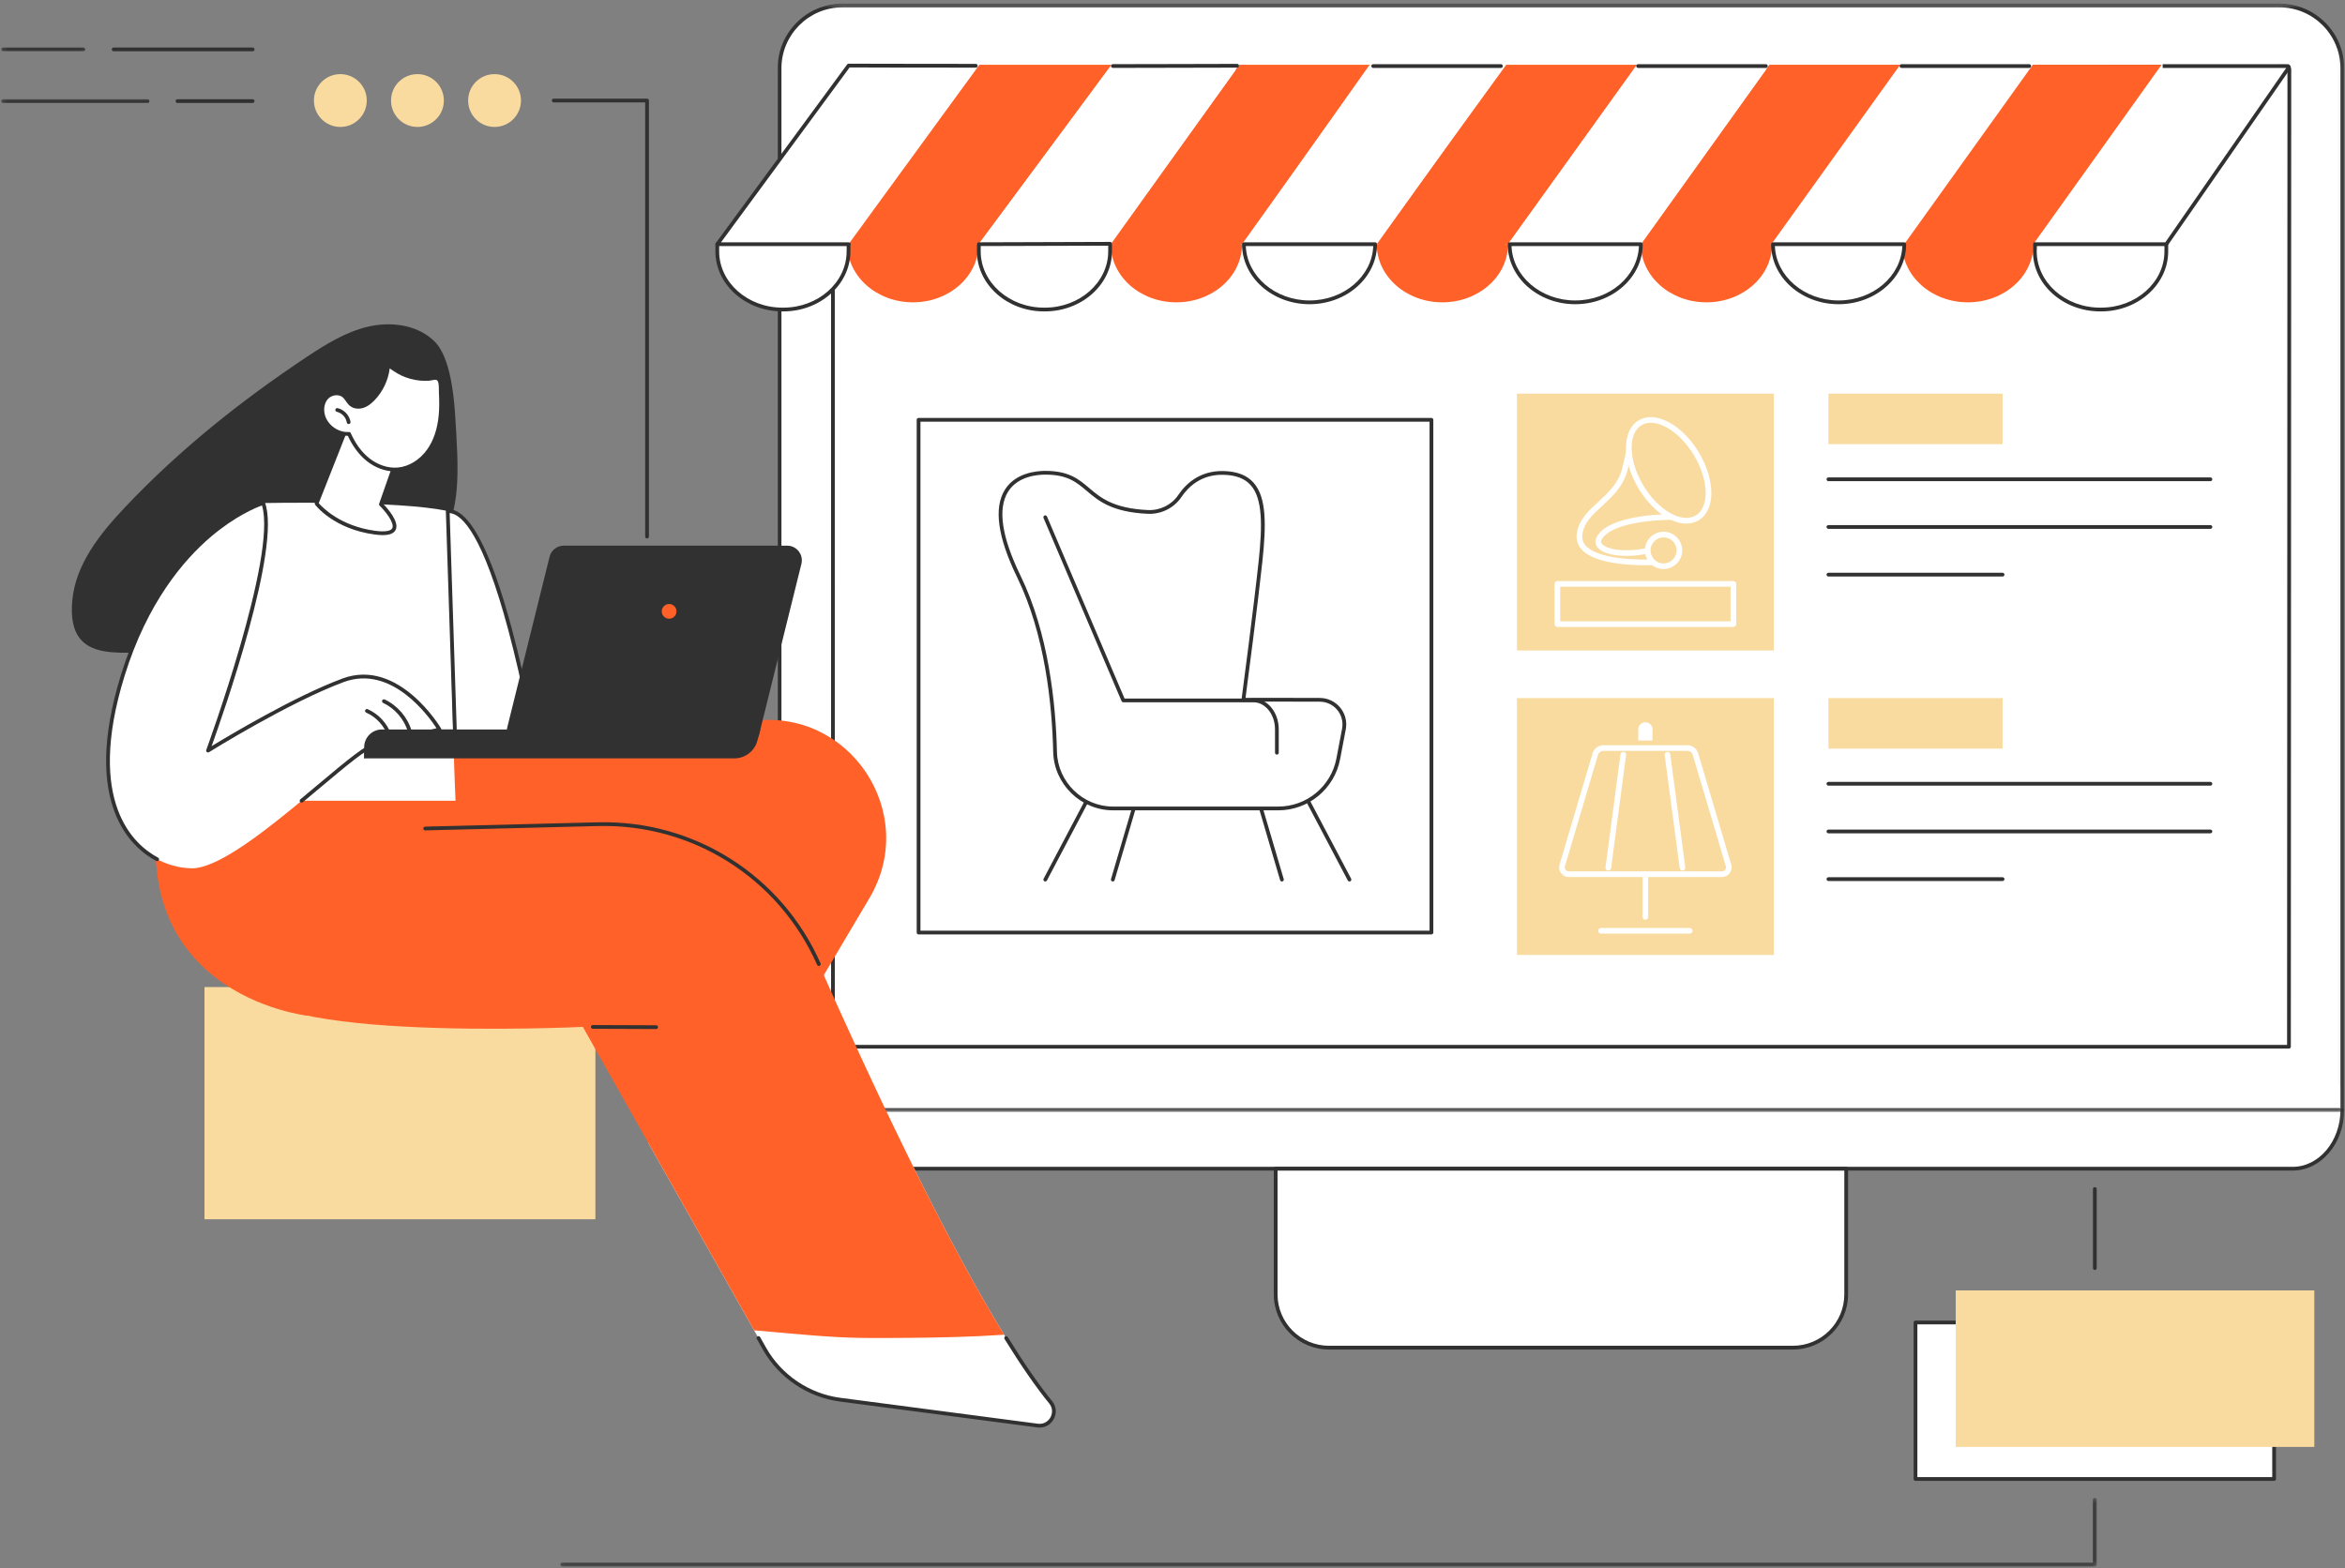 <svg width="450" height="301" viewBox="0 0 450 301" fill="none" xmlns="http://www.w3.org/2000/svg">
<rect x="0" y="0" width="450" height="301" fill="#808080" stroke="none"/>
<path d="M445.424 205.073C444.982 204.867 152.26 206.601 152.26 206.601C151.901 207.01 149.596 208.864 149.596 208.864V213.008C149.596 219.255 153.866 224.32 159.14 224.32H439.944C445.215 224.32 449.488 219.255 449.488 213.008V208.864C449.488 208.864 445.863 205.275 445.424 205.073Z" fill="white"/>
<mask id="mask0_324_1850" style="mask-type:luminance" maskUnits="userSpaceOnUse" x="148" y="0" width="302" height="214">
<path d="M148.82 0.689H449.803V213.548H148.82V0.689Z" fill="white"/>
</mask>
<g mask="url(#mask0_324_1850)">
<path d="M449.488 213.051H149.596V13.112C149.596 6.451 154.995 1.048 161.657 1.048H437.427C444.089 1.048 449.488 6.451 449.488 13.112V213.051Z" fill="white"/>
</g>
<mask id="mask1_324_1850" style="mask-type:luminance" maskUnits="userSpaceOnUse" x="148" y="0" width="302" height="214">
<path d="M148.82 0.689H449.907V213.548H148.82V0.689Z" fill="white"/>
</mask>
<g mask="url(#mask1_324_1850)">
<path d="M149.956 212.689H449.13V13.112C449.13 6.66 443.881 1.41 437.428 1.41H161.658C155.205 1.41 149.956 6.66 149.956 13.112V212.689ZM449.489 213.413H149.597C149.397 213.413 149.234 213.25 149.234 213.051V13.112C149.234 6.261 154.809 0.689 161.658 0.689H437.428C444.277 0.689 449.851 6.261 449.851 13.112V213.051C449.851 213.25 449.692 213.413 449.489 213.413Z" fill="#313131"/>
</g>
<path d="M160.198 200.551H438.885L438.958 13.385C438.958 13.26 438.937 13.201 438.925 13.189C438.86 13.128 438.556 13.131 438.323 13.131H438.185L169.671 13.536C168.667 14.033 160.665 22.248 160.195 23.267L160.198 200.551ZM439.244 201.269H159.836C159.636 201.269 159.477 201.11 159.477 200.91V23.221C159.477 22.791 161.073 20.931 164.222 17.698C168.974 12.815 169.462 12.815 169.625 12.815L438.32 12.412C438.75 12.409 439.158 12.406 439.431 12.679C439.6 12.842 439.68 13.075 439.68 13.385L439.606 200.91C439.606 201.11 439.443 201.269 439.244 201.269Z" fill="#313131"/>
<mask id="mask2_324_1850" style="mask-type:luminance" maskUnits="userSpaceOnUse" x="148" y="211" width="302" height="15">
<path d="M148.82 211.976H449.907V225.336H148.82V211.976Z" fill="white"/>
</mask>
<g mask="url(#mask2_324_1850)">
<path d="M439.945 224.682H159.14C153.676 224.682 149.234 219.445 149.234 213.008C149.234 212.808 149.397 212.649 149.597 212.649C149.793 212.649 149.956 212.808 149.956 213.008C149.956 219.046 154.075 223.961 159.14 223.961H439.945C445.01 223.961 449.13 219.046 449.13 213.008C449.13 212.808 449.293 212.649 449.489 212.649C449.692 212.649 449.851 212.808 449.851 213.008C449.851 219.445 445.406 224.682 439.945 224.682Z" fill="#313131"/>
</g>
<path d="M344.058 258.667H255.023C249.378 258.667 244.801 254.087 244.801 248.442V224.32H354.28V248.442C354.28 254.087 349.706 258.667 344.058 258.667Z" fill="white"/>
<path d="M245.159 224.682V248.442C245.159 253.878 249.585 258.305 255.022 258.305H344.057C349.496 258.305 353.92 253.878 353.92 248.442V224.682H245.159ZM344.057 259.026H255.022C249.186 259.026 244.438 254.277 244.438 248.442V224.32C244.438 224.123 244.6 223.961 244.8 223.961H354.279C354.482 223.961 354.641 224.123 354.641 224.32V248.442C354.641 254.277 349.896 259.026 344.057 259.026Z" fill="#313131"/>
<path d="M289.383 46.867H264.199L288.871 12.431H314.227L289.383 46.867Z" fill="#FF6128"/>
<path d="M289.383 46.867C289.383 53.031 283.747 58.029 276.79 58.029C269.834 58.029 264.195 53.031 264.195 46.867L276.79 45.707L289.383 46.867Z" fill="#FF6128"/>
<path d="M238.342 46.867H213.158L237.83 12.431H263.014L238.342 46.867Z" fill="#FF6128"/>
<path d="M238.343 46.867C238.343 53.031 232.704 58.029 225.748 58.029C218.791 58.029 213.152 53.031 213.152 46.867L225.748 45.707L238.343 46.867Z" fill="#FF6128"/>
<path d="M187.783 46.867H162.599L187.89 12.431H213.384L187.783 46.867Z" fill="#FF6128"/>
<path d="M187.783 46.867C187.783 53.031 182.144 58.029 175.191 58.029C168.235 58.029 162.596 53.031 162.596 46.867L175.191 45.707L187.783 46.867Z" fill="#FF6128"/>
<path d="M340.061 46.867H314.877L339.548 12.431H364.733L340.061 46.867Z" fill="#FF6128"/>
<path d="M340.06 46.867C340.06 53.031 334.421 58.029 327.465 58.029C320.509 58.029 314.873 53.031 314.873 46.867L327.465 45.317L340.06 46.867Z" fill="#FF6128"/>
<path d="M390.226 46.867H365.042L389.714 12.431H414.898L390.226 46.867Z" fill="#FF6128"/>
<path d="M390.226 46.867C390.226 53.031 384.587 58.029 377.631 58.029C370.675 58.029 365.039 53.031 365.039 46.867L377.631 45.317L390.226 46.867Z" fill="#FF6128"/>
<path d="M314.877 46.867L289.447 46.778L314.103 12.431H339.549L314.877 46.867Z" fill="white"/>
<path d="M314.877 46.867C314.877 53.031 309.238 58.029 302.282 58.029C295.326 58.029 289.689 53.031 289.689 46.867H314.877Z" fill="white"/>
<path d="M290.057 47.229C290.272 53.016 295.674 57.669 302.28 57.669C308.89 57.669 314.292 53.016 314.507 47.229H290.057ZM302.28 58.388C295.137 58.388 289.326 53.218 289.326 46.867C289.326 46.671 289.489 46.508 289.688 46.508H314.876C315.075 46.508 315.235 46.671 315.235 46.867C315.235 53.218 309.424 58.388 302.28 58.388Z" fill="#313131"/>
<path d="M338.86 13.042H314.349C314.149 13.042 313.986 12.879 313.986 12.679C313.986 12.48 314.149 12.32 314.349 12.32H338.86C339.06 12.32 339.22 12.48 339.22 12.679C339.22 12.879 339.06 13.042 338.86 13.042Z" fill="#313131"/>
<path d="M365.42 46.867L339.99 46.778L364.646 12.431H390.092L365.42 46.867Z" fill="white"/>
<path d="M365.42 46.867C365.42 53.031 359.781 58.029 352.825 58.029C345.872 58.029 340.232 53.031 340.232 46.867H365.42Z" fill="white"/>
<path d="M340.598 47.229C340.816 53.016 346.215 57.669 352.824 57.669C359.434 57.669 364.836 53.016 365.051 47.229H340.598ZM352.824 58.388C345.681 58.388 339.87 53.218 339.87 46.867C339.87 46.671 340.033 46.508 340.232 46.508H365.42C365.619 46.508 365.782 46.671 365.782 46.867C365.782 53.218 359.968 58.388 352.824 58.388Z" fill="#313131"/>
<path d="M389.404 13.042H364.892C364.693 13.042 364.533 12.879 364.533 12.679C364.533 12.48 364.693 12.32 364.892 12.32H389.404C389.604 12.32 389.767 12.48 389.767 12.679C389.767 12.879 389.604 13.042 389.404 13.042Z" fill="#313131"/>
<path d="M403.212 59.41H403.018C396.136 59.41 390.509 54.434 390.481 48.291C390.481 48.276 390.481 48.261 390.481 48.245L390.524 46.867L398.641 42.548L415.709 46.794V48.248C415.709 48.282 415.709 48.319 415.709 48.353C415.647 54.468 410.076 59.41 403.212 59.41Z" fill="white"/>
<path d="M390.877 47.088L390.841 48.255C390.868 54.222 396.332 59.048 403.018 59.048H403.212C409.845 59.048 415.288 54.25 415.349 48.347V47.073L398.687 42.932L390.877 47.088ZM403.212 59.769H403.018C395.936 59.769 390.15 54.621 390.119 48.295V48.233L390.165 46.855C390.168 46.726 390.242 46.609 390.356 46.551L398.469 42.232C398.549 42.189 398.641 42.177 398.727 42.198L415.794 46.444C415.957 46.483 416.071 46.628 416.071 46.793V48.356C416.006 54.649 410.238 59.769 403.212 59.769Z" fill="#313131"/>
<path d="M439.266 12.768L415.712 46.867H390.218L414.806 12.431C414.806 12.431 435.702 12.425 439.054 12.428C439.251 12.431 439.367 12.621 439.266 12.768Z" fill="white"/>
<path d="M415.711 47.229H390.524C390.325 47.229 390.165 47.067 390.165 46.867C390.165 46.671 390.325 46.508 390.524 46.508H415.521L438.722 13.039C434.722 13.036 415.012 13.042 415.012 13.042V12.32C415.012 12.32 435.613 12.314 438.968 12.32C439.198 12.32 439.407 12.443 439.511 12.639C439.606 12.827 439.591 13.048 439.474 13.223L416.006 47.073C415.939 47.171 415.828 47.229 415.711 47.229Z" fill="#313131"/>
<path d="M237.83 12.431L213.026 46.867H187.839L213.284 12.431C213.284 12.431 237.065 12.425 237.83 12.431Z" fill="white"/>
<path d="M200.526 59.41H200.336C193.45 59.41 187.864 54.437 187.836 48.295C187.836 48.279 187.836 48.264 187.836 48.248L187.839 46.867L213.023 46.794V48.248C213.023 48.282 213.023 48.319 213.023 48.353C212.962 54.468 207.39 59.41 200.526 59.41Z" fill="white"/>
<path d="M188.198 47.226L188.195 48.294C188.223 54.225 193.668 59.048 200.336 59.048H200.526C207.16 59.048 212.602 54.25 212.664 48.347V47.156L188.198 47.226ZM200.526 59.769H200.336C193.272 59.769 187.504 54.621 187.477 48.298L187.48 46.867C187.48 46.668 187.639 46.508 187.839 46.508L213.023 46.431C213.118 46.431 213.21 46.468 213.278 46.539C213.345 46.606 213.385 46.698 213.385 46.793V48.356C213.318 54.649 207.553 59.769 200.526 59.769Z" fill="#313131"/>
<path d="M213.562 13.035C213.366 13.035 213.203 12.876 213.203 12.676C213.203 12.477 213.366 12.314 213.562 12.314C217.307 12.314 221.04 12.305 224.865 12.293C228.902 12.277 233.037 12.262 237.396 12.262C237.595 12.262 237.758 12.425 237.758 12.624C237.758 12.824 237.595 12.983 237.396 12.983C233.037 12.983 228.902 12.999 224.868 13.011C221.043 13.023 217.307 13.035 213.562 13.035Z" fill="#313131"/>
<path d="M264.021 46.867H238.459L262.781 12.495L289.042 12.428L264.021 46.867Z" fill="white"/>
<path d="M263.888 46.867C263.888 53.031 258.252 58.029 251.296 58.029C244.34 58.029 238.701 53.031 238.701 46.867H263.888Z" fill="white"/>
<path d="M239.069 47.229C239.284 53.016 244.687 57.669 251.296 57.669C257.905 57.669 263.308 53.016 263.523 47.229H239.069ZM251.296 58.388C244.153 58.388 238.342 53.218 238.342 46.867C238.342 46.671 238.501 46.508 238.701 46.508H263.888C264.088 46.508 264.25 46.671 264.25 46.867C264.25 53.218 258.439 58.388 251.296 58.388Z" fill="#313131"/>
<path d="M288.023 13.042H263.511C263.311 13.042 263.148 12.879 263.148 12.679C263.148 12.48 263.311 12.32 263.511 12.32H288.023C288.222 12.32 288.382 12.48 288.382 12.679C288.382 12.879 288.219 13.042 288.023 13.042Z" fill="#313131"/>
<path d="M150.335 59.41H150.141C143.256 59.41 137.672 54.437 137.645 48.295C137.645 48.279 137.645 48.264 137.645 48.248L137.648 46.867L145.761 42.548L162.832 46.794V48.248C162.832 48.282 162.832 48.319 162.832 48.353C162.767 54.468 157.199 59.41 150.335 59.41Z" fill="white"/>
<path d="M138.007 47.085L138.004 48.248V48.288C138.031 54.225 143.477 59.048 150.141 59.048H150.335C156.965 59.048 162.411 54.25 162.469 48.347L162.473 47.073L145.81 42.932L138.007 47.085ZM150.335 59.769H150.141C143.081 59.769 137.313 54.621 137.282 48.298V48.248L137.288 46.867C137.288 46.732 137.362 46.612 137.479 46.551L145.592 42.232C145.672 42.189 145.764 42.177 145.847 42.198L162.918 46.444C163.08 46.483 163.194 46.628 163.194 46.793L163.191 48.356C163.126 54.649 157.358 59.769 150.335 59.769Z" fill="#313131"/>
<path d="M187.934 12.431L162.833 46.867H137.648L163.25 12.431C163.25 12.431 187.173 12.425 187.934 12.431Z" fill="white"/>
<path d="M162.832 47.229H137.648C137.51 47.229 137.387 47.153 137.326 47.03C137.265 46.91 137.277 46.763 137.357 46.655L162.565 12.369C162.636 12.277 162.743 12.222 162.857 12.222H162.86C162.952 12.222 172.293 12.262 187.065 12.262C187.129 12.262 187.191 12.262 187.252 12.262C187.452 12.262 187.614 12.425 187.614 12.624C187.614 12.824 187.452 12.983 187.252 12.983C187.191 12.983 187.129 12.983 187.065 12.983C173.426 12.983 164.416 12.95 163.038 12.943L138.36 46.508H162.832C163.032 46.508 163.195 46.671 163.195 46.867C163.195 47.067 163.032 47.229 162.832 47.229Z" fill="#313131"/>
<path d="M274.687 178.992H176.274V80.579H274.687V178.992Z" fill="white"/>
<path d="M176.633 178.633H274.328V80.938H176.633V178.633ZM274.687 179.354H176.274C176.075 179.354 175.912 179.191 175.912 178.992V80.579C175.912 80.379 176.075 80.217 176.274 80.217H274.687C274.887 80.217 275.05 80.379 275.05 80.579V178.992C275.05 179.191 274.887 179.354 274.687 179.354Z" fill="#313131"/>
<path d="M200.584 169.19C200.529 169.19 200.47 169.178 200.415 169.15C200.24 169.055 200.173 168.84 200.268 168.662L209.072 151.96C209.164 151.785 209.382 151.717 209.557 151.809C209.735 151.905 209.802 152.123 209.707 152.298L200.903 168.997C200.839 169.12 200.713 169.19 200.584 169.19Z" fill="#313131"/>
<path d="M213.548 169.19C213.514 169.19 213.48 169.187 213.444 169.175C213.253 169.12 213.146 168.92 213.201 168.73L218.119 152.027C218.177 151.837 218.377 151.73 218.567 151.782C218.757 151.84 218.865 152.04 218.809 152.23L213.892 168.932C213.846 169.089 213.701 169.19 213.548 169.19Z" fill="#313131"/>
<path d="M258.961 169.19C258.832 169.19 258.707 169.12 258.642 168.997L249.838 152.298C249.743 152.123 249.81 151.905 249.988 151.809C250.167 151.717 250.381 151.785 250.477 151.96L259.281 168.662C259.373 168.84 259.305 169.055 259.127 169.15C259.075 169.178 259.017 169.19 258.961 169.19Z" fill="#313131"/>
<path d="M245.998 169.19C245.841 169.19 245.7 169.089 245.651 168.932L240.736 152.23C240.678 152.04 240.788 151.84 240.979 151.782C241.169 151.73 241.372 151.837 241.427 152.027L246.345 168.73C246.4 168.92 246.293 169.12 246.102 169.175C246.068 169.187 246.032 169.19 245.998 169.19Z" fill="#313131"/>
<path d="M238.599 134.343C238.605 134.281 247.25 134.3 253.269 134.321C256.229 134.33 258.448 137.026 257.899 139.93L256.806 145.655C255.756 151.174 250.927 155.171 245.307 155.171H213.593C207.555 155.171 202.613 150.361 202.468 144.325C202.247 135.113 200.872 121.668 195.515 110.66C186.392 91.928 197.56 90.74 200.583 90.74C209.989 90.74 207.506 97.665 220.264 98.261C222.698 98.371 225.04 97.239 226.403 95.216C227.824 93.104 230.418 90.663 234.787 90.774C242.43 90.964 243.032 97.042 241.887 107.759C240.914 116.903 238.599 134.343 238.599 134.343Z" fill="white"/>
<path d="M200.584 91.099C199.055 91.099 195.298 91.418 193.45 94.374C191.411 97.632 192.216 103.059 195.838 110.5C201.21 121.536 202.604 134.981 202.828 144.316C202.969 150.103 207.798 154.809 213.593 154.809H245.307C250.747 154.809 255.434 150.931 256.453 145.587L257.543 139.862C257.785 138.582 257.451 137.274 256.622 136.267C255.793 135.263 254.574 134.686 253.27 134.68C244.466 134.65 239.164 134.656 238.682 134.693C238.643 134.702 238.603 134.705 238.563 134.702C238.369 134.683 238.228 134.511 238.24 134.315C238.243 134.257 238.247 134.211 238.259 134.168C238.471 132.568 240.61 116.348 241.531 107.719C242.265 100.833 242.292 95.722 240.033 93.15C238.897 91.851 237.178 91.191 234.778 91.133C230.56 91.022 228.055 93.404 226.701 95.418C225.292 97.512 222.824 98.734 220.249 98.62C213.351 98.298 210.794 96.13 208.538 94.218C206.564 92.545 204.86 91.099 200.584 91.099ZM245.307 155.533H213.593C207.408 155.533 202.257 150.508 202.109 144.335C201.885 135.07 200.504 121.735 195.19 110.816C191.451 103.136 190.659 97.475 192.839 93.991C194.877 90.731 198.932 90.378 200.584 90.378C205.127 90.378 207.009 91.977 209.004 93.665C211.171 95.507 213.63 97.592 220.282 97.899C222.6 98.009 224.832 96.904 226.103 95.016C227.558 92.852 230.256 90.304 234.796 90.412C237.412 90.479 239.302 91.219 240.576 92.674C243.014 95.455 243.026 100.52 242.246 107.795C241.365 116.047 239.373 131.227 239.014 133.962C239.263 133.956 239.597 133.953 240.045 133.95C240.991 133.943 242.345 133.94 243.879 133.94C246.759 133.94 250.329 133.95 253.273 133.962C254.789 133.965 256.214 134.64 257.181 135.81C258.145 136.979 258.534 138.505 258.252 139.997L257.162 145.719C256.079 151.404 251.093 155.533 245.307 155.533Z" fill="#313131"/>
<path d="M245.031 144.835C244.831 144.835 244.671 144.675 244.671 144.476V139.982C244.671 137.124 242.817 134.794 240.54 134.794H215.558C215.414 134.794 215.285 134.708 215.226 134.576L200.252 99.421C200.175 99.237 200.258 99.025 200.442 98.948C200.627 98.869 200.838 98.954 200.915 99.139L215.797 134.072H240.54C243.213 134.072 245.39 136.725 245.39 139.982V144.476C245.39 144.675 245.23 144.835 245.031 144.835Z" fill="#313131"/>
<path d="M340.393 124.848H291.096V75.551H340.393V124.848Z" fill="#F9DBA0"/>
<path d="M332.632 119.792H298.858V112.069H332.632V119.792Z" fill="#F9DBA0"/>
<path d="M299.399 119.252H332.089V112.612H299.399V119.252ZM332.632 120.332H298.859C298.561 120.332 298.318 120.09 298.318 119.792V112.068C298.318 111.771 298.561 111.528 298.859 111.528H332.632C332.93 111.528 333.172 111.771 333.172 112.068V119.792C333.172 120.09 332.93 120.332 332.632 120.332Z" fill="white"/>
<path d="M324.157 98.792L321.36 99.234C321.36 99.234 309.146 99.013 306.886 103.326C305.919 105.168 309.072 106.482 313.621 106.098C316.249 105.877 318.64 105.06 318.64 105.06V107.878C318.64 107.878 302.386 108.983 303.11 102.601C303.678 97.619 310.171 96.075 311.758 90.246C313.342 84.416 312.71 82.16 314.637 82.458C316.565 82.755 324.157 98.792 324.157 98.792Z" fill="#F9DBA0"/>
<path d="M314.321 82.97C313.867 82.97 313.723 83.363 313.333 85.555C313.121 86.74 312.829 88.361 312.28 90.387C311.448 93.438 309.321 95.391 307.445 97.113C305.548 98.856 303.912 100.36 303.648 102.66C303.552 103.495 303.792 104.198 304.378 104.809C307.095 107.654 315.893 107.461 318.1 107.366V105.794C317.182 106.058 315.488 106.485 313.667 106.638C310.174 106.93 307.35 106.261 306.466 104.931C306.094 104.37 306.073 103.71 306.407 103.074C308.743 98.614 320.347 98.678 321.32 98.694L323.358 98.371C319.822 90.973 315.644 83.342 314.542 82.989C314.462 82.98 314.389 82.97 314.321 82.97ZM315.939 108.495C312.289 108.495 306.027 108.102 303.595 105.558C302.788 104.71 302.441 103.694 302.576 102.54C302.88 99.836 304.744 98.126 306.714 96.318C308.568 94.614 310.487 92.852 311.236 90.101C311.773 88.121 312.059 86.528 312.267 85.365C312.682 83.047 312.927 81.65 314.72 81.924C315.196 81.997 316.194 82.154 320.596 90.485C322.717 94.494 324.626 98.519 324.645 98.562C324.718 98.712 324.712 98.893 324.635 99.044C324.556 99.194 324.408 99.298 324.243 99.326L321.443 99.768C321.412 99.774 321.382 99.774 321.351 99.774C318.048 99.716 309.09 100.281 307.365 103.575C307.169 103.949 307.264 104.176 307.368 104.336C307.915 105.155 310.22 105.84 313.575 105.558C316.108 105.346 318.441 104.557 318.465 104.551C318.631 104.492 318.812 104.52 318.953 104.618C319.098 104.723 319.181 104.885 319.181 105.06V107.878C319.181 108.161 318.96 108.397 318.677 108.415C318.536 108.425 317.465 108.495 315.939 108.495Z" fill="white"/>
<path d="M325.517 87.081C328.547 92.118 328.626 97.632 325.695 99.397C322.763 101.162 317.928 98.506 314.896 93.469C311.866 88.431 311.786 82.915 314.721 81.153C317.652 79.388 322.487 82.04 325.517 87.081Z" fill="#F9DBA0"/>
<path d="M316.786 81.144C316.123 81.144 315.522 81.3 314.997 81.614C313.75 82.366 313.081 83.95 313.112 86.074C313.143 88.309 313.941 90.835 315.359 93.19C318.232 97.966 322.745 100.539 325.416 98.933C328.089 97.325 327.927 92.13 325.053 87.357C323.635 85.003 321.778 83.112 319.819 82.04C318.739 81.445 317.704 81.144 316.786 81.144ZM323.604 100.496C320.59 100.496 316.952 97.939 314.432 93.748C312.919 91.231 312.065 88.511 312.031 86.092C311.995 83.563 312.848 81.647 314.441 80.69C316.031 79.732 318.125 79.876 320.341 81.089C322.462 82.255 324.467 84.284 325.98 86.798C329.213 92.177 329.213 97.911 325.974 99.86C325.259 100.29 324.458 100.496 323.604 100.496Z" fill="white"/>
<path d="M322.275 105.644C322.275 107.323 320.912 108.686 319.233 108.686C317.553 108.686 316.19 107.323 316.19 105.644C316.19 103.961 317.553 102.601 319.233 102.601C320.912 102.601 322.275 103.961 322.275 105.644Z" fill="#F9DBA0"/>
<path d="M319.233 103.142C317.854 103.142 316.731 104.265 316.731 105.644C316.731 107.022 317.854 108.145 319.233 108.145C320.611 108.145 321.735 107.022 321.735 105.644C321.735 104.265 320.611 103.142 319.233 103.142ZM319.233 109.226C317.256 109.226 315.65 107.617 315.65 105.644C315.65 103.667 317.256 102.058 319.233 102.058C321.21 102.058 322.815 103.667 322.815 105.644C322.815 107.617 321.21 109.226 319.233 109.226Z" fill="white"/>
<path d="M424.171 92.355H350.869C350.669 92.355 350.51 92.192 350.51 91.992C350.51 91.796 350.669 91.633 350.869 91.633H424.171C424.371 91.633 424.534 91.796 424.534 91.992C424.534 92.192 424.371 92.355 424.171 92.355Z" fill="#313131"/>
<path d="M424.171 101.506H350.869C350.669 101.506 350.51 101.343 350.51 101.143C350.51 100.944 350.669 100.784 350.869 100.784H424.171C424.371 100.784 424.534 100.944 424.534 101.143C424.534 101.343 424.371 101.506 424.171 101.506Z" fill="#313131"/>
<path d="M384.289 110.656H350.869C350.669 110.656 350.51 110.494 350.51 110.294C350.51 110.098 350.669 109.935 350.869 109.935H384.289C384.489 109.935 384.651 110.098 384.651 110.294C384.651 110.494 384.489 110.656 384.289 110.656Z" fill="#313131"/>
<path d="M384.289 75.551H350.869V85.248H384.289V75.551Z" fill="#F9DBA0"/>
<path d="M424.171 150.796H350.869C350.669 150.796 350.51 150.634 350.51 150.437C350.51 150.238 350.669 150.075 350.869 150.075H424.171C424.371 150.075 424.534 150.238 424.534 150.437C424.534 150.634 424.371 150.796 424.171 150.796Z" fill="#313131"/>
<path d="M424.171 159.947H350.869C350.669 159.947 350.51 159.788 350.51 159.588C350.51 159.389 350.669 159.229 350.869 159.229H424.171C424.371 159.229 424.534 159.389 424.534 159.588C424.534 159.788 424.371 159.947 424.171 159.947Z" fill="#313131"/>
<path d="M384.289 169.098H350.869C350.669 169.098 350.51 168.936 350.51 168.739C350.51 168.54 350.669 168.377 350.869 168.377H384.289C384.489 168.377 384.651 168.54 384.651 168.739C384.651 168.936 384.489 169.098 384.289 169.098Z" fill="#313131"/>
<path d="M384.289 133.993H350.869V143.693H384.289V133.993Z" fill="#F9DBA0"/>
<path d="M340.393 183.293H291.096V133.993H340.393V183.293Z" fill="#F9DBA0"/>
<path d="M323.809 143.579H307.678C306.966 143.579 306.339 144.049 306.137 144.737L299.789 166.102C299.54 166.943 300.163 167.791 301.032 167.791H330.455C331.324 167.791 331.947 166.943 331.699 166.102L325.353 144.737C325.148 144.049 324.521 143.579 323.809 143.579Z" fill="#F9DBA0"/>
<path d="M307.679 144.12C307.203 144.12 306.792 144.43 306.653 144.89L300.308 166.256C300.238 166.495 300.284 166.747 300.431 166.943C300.575 167.137 300.793 167.247 301.033 167.247H330.456C330.696 167.247 330.917 167.137 331.061 166.943C331.208 166.747 331.251 166.495 331.181 166.256L324.835 144.89C324.697 144.43 324.286 144.12 323.81 144.12H307.679ZM330.456 168.331H301.033C300.449 168.331 299.912 168.061 299.562 167.591C299.209 167.115 299.102 166.517 299.274 165.949L305.619 144.583C305.889 143.675 306.736 143.036 307.679 143.036H323.81C324.768 143.036 325.597 143.659 325.873 144.583L332.218 165.949C332.387 166.517 332.283 167.115 331.927 167.591C331.577 168.061 331.042 168.331 330.456 168.331Z" fill="white"/>
<path d="M315.746 138.625C314.991 138.625 314.38 139.236 314.38 139.991V142.131H317.112V139.991C317.112 139.236 316.498 138.625 315.746 138.625Z" fill="white"/>
<path d="M308.624 167.094C308.603 167.094 308.575 167.094 308.553 167.091C308.256 167.051 308.05 166.781 308.09 166.483L310.969 144.786C311.009 144.488 311.282 144.279 311.577 144.319C311.875 144.359 312.081 144.629 312.041 144.927L309.161 166.627C309.124 166.897 308.891 167.094 308.624 167.094Z" fill="white"/>
<path d="M322.865 167.094C322.598 167.094 322.368 166.897 322.328 166.627L319.448 144.927C319.408 144.629 319.617 144.359 319.912 144.319C320.203 144.279 320.48 144.488 320.52 144.786L323.402 166.483C323.442 166.781 323.233 167.051 322.935 167.091C322.911 167.094 322.889 167.094 322.865 167.094Z" fill="white"/>
<path d="M315.745 176.533C315.445 176.533 315.205 176.291 315.205 175.99V167.791C315.205 167.49 315.445 167.247 315.745 167.247C316.043 167.247 316.286 167.49 316.286 167.791V175.99C316.286 176.291 316.043 176.533 315.745 176.533Z" fill="white"/>
<path d="M324.259 179.201H307.231C306.933 179.201 306.69 178.958 306.69 178.661C306.69 178.363 306.933 178.117 307.231 178.117H324.259C324.556 178.117 324.799 178.363 324.799 178.661C324.799 178.958 324.556 179.201 324.259 179.201Z" fill="white"/>
<path d="M39.238 234.023H114.254V189.457H39.238V234.023Z" fill="#F9DBA0"/>
<path d="M13.867 115.301C14.481 108.354 19.144 102.497 23.926 97.429C34.302 86.433 46.194 76.938 58.777 68.567C62.449 66.124 66.27 63.739 70.556 62.716C74.847 61.7 79.74 62.262 83.031 65.197C84.081 66.133 86.644 68.656 87.341 79.652C88.044 90.706 88.498 97.859 84.259 104.683C80.75 110.337 75.734 112.661 65.703 117.302C53.331 123.028 44.03 126.447 32.868 125.308C24.623 124.464 12.691 128.587 13.867 115.301Z" fill="#313131"/>
<path d="M72.572 156.841L99.672 144.58L144.238 138.401C163.028 135.795 176.508 156.058 166.841 172.383L147.225 205.505V192.266H109.777L125.915 172.011C125.915 172.011 66.967 176.849 72.572 156.841Z" fill="#FF6128"/>
<path d="M201.615 269.147C193.225 258.836 182.662 239.217 172.962 219.261H124.355L146.688 258.842C149.724 264.217 155.108 267.852 161.229 268.653L199.119 273.623C201.596 273.948 203.193 271.084 201.615 269.147Z" fill="white"/>
<path d="M199.503 274.01C199.362 274.01 199.218 274.001 199.074 273.982L161.184 269.012C154.983 268.199 149.448 264.463 146.375 259.017L145.236 256.997C145.138 256.822 145.199 256.604 145.371 256.506C145.546 256.408 145.767 256.469 145.863 256.644L147.005 258.664C149.967 263.913 155.299 267.514 161.276 268.297L199.166 273.267C200.36 273.423 201.189 272.745 201.572 272.057C201.956 271.373 202.097 270.308 201.336 269.374C198.788 266.243 195.909 262.084 192.771 257.01C192.667 256.841 192.719 256.62 192.891 256.512C193.057 256.408 193.281 256.46 193.385 256.629C196.504 261.679 199.368 265.814 201.895 268.92C202.72 269.933 202.837 271.269 202.202 272.41C201.637 273.423 200.63 274.01 199.503 274.01Z" fill="#313131"/>
<path d="M151.659 255.957C154.661 256.221 157.666 256.469 160.675 256.635C163.689 256.801 166.697 256.828 169.715 256.816C175.765 256.789 181.813 256.733 187.857 256.457C189.469 256.383 191.08 256.291 192.689 256.184C180.659 236.565 166.759 206.776 157.132 185.042C149.734 168.334 132.998 157.731 114.733 158.191L76.812 159.146C76.812 159.146 54.428 172.834 48.254 186.648C42.078 200.462 111.847 197.097 111.847 197.097L144.712 255.337C147.029 255.533 149.347 255.754 151.659 255.957Z" fill="#FF6128"/>
<path d="M157.132 185.402C156.997 185.402 156.862 185.322 156.803 185.187C149.433 168.549 132.921 158.093 114.742 158.551L81.607 159.386C81.395 159.398 81.242 159.235 81.235 159.036C81.232 158.836 81.389 158.67 81.588 158.664L114.723 157.832C133.197 157.363 149.976 167.987 157.463 184.895C157.543 185.076 157.46 185.291 157.279 185.371C157.233 185.392 157.181 185.402 157.132 185.402Z" fill="#313131"/>
<path d="M125.912 197.512L113.753 197.466C113.553 197.466 113.394 197.303 113.394 197.103C113.394 196.904 113.556 196.744 113.753 196.744H113.756L125.915 196.79C126.115 196.79 126.274 196.953 126.274 197.153C126.274 197.349 126.112 197.512 125.912 197.512Z" fill="#313131"/>
<path d="M99.673 144.58L80.158 158.821C80.158 158.821 60.604 176.432 59.134 194.97C59.134 194.97 21.155 190.936 31.699 148.979L79.17 145.559L99.673 144.58Z" fill="#FF6128"/>
<path d="M36.312 153.7L50.501 96.554C50.501 96.554 76.707 96.02 85.916 98.101C85.916 98.101 86.586 128.375 87.092 144.942C87.101 145.259 87.141 146.548 87.141 146.548C87.141 146.548 87.332 152.135 87.412 153.7H36.312Z" fill="white"/>
<path d="M102.911 143.948C102.911 143.948 95.2 97.656 85.917 98.101L87.412 143.948H102.911Z" fill="white"/>
<path d="M87.762 143.586H102.482C102.104 141.406 100.265 131.092 97.545 120.946C92.735 103.007 88.821 98.721 86.289 98.473L87.762 143.586ZM102.911 144.307H87.412C87.219 144.307 87.059 144.15 87.053 143.957L85.558 98.113C85.549 97.917 85.702 97.751 85.899 97.742C89.957 97.549 94.095 105.294 98.242 120.762C101.3 132.166 103.246 143.773 103.264 143.886C103.283 143.991 103.252 144.098 103.184 144.181C103.117 144.261 103.016 144.307 102.911 144.307Z" fill="#313131"/>
<path d="M140.927 145.559H69.884V143.42C69.884 141.535 71.409 140.012 73.291 140.012H145.921L145.338 142.176C144.804 144.172 142.993 145.559 140.927 145.559Z" fill="#313131"/>
<path d="M142.953 143.048H100.093C98.261 143.048 96.916 141.329 97.358 139.552L105.459 106.874C105.769 105.616 106.899 104.732 108.194 104.732H151.054C152.884 104.732 154.228 106.451 153.789 108.228L145.688 140.909C145.378 142.164 144.248 143.048 142.953 143.048Z" fill="#313131"/>
<path d="M129.817 117.342C129.817 118.125 129.185 118.757 128.405 118.757C127.623 118.757 126.99 118.125 126.99 117.342C126.99 116.563 127.623 115.93 128.405 115.93C129.185 115.93 129.817 116.563 129.817 117.342Z" fill="#FF6128"/>
<path d="M84.336 140.012C84.336 140.012 76.517 126.613 65.831 130.576C55.148 134.542 39.919 144.064 39.919 144.064C39.919 144.064 53.979 105.871 50.501 96.554C50.501 96.554 32.082 102.083 23.564 129.615C15.045 157.148 27.751 166.501 36.767 166.664C45.78 166.827 68.382 143.036 71.946 143.048L84.336 140.012Z" fill="white"/>
<path d="M30.164 165.292C30.106 165.292 30.05 165.279 29.995 165.252C25.384 162.821 15.497 154.471 23.22 129.508C27.647 115.206 34.784 106.917 39.993 102.485C45.654 97.668 50.206 96.266 50.397 96.21C50.578 96.152 50.771 96.25 50.839 96.428C54.053 105.039 42.827 137.065 40.61 143.214C44.024 141.133 56.582 133.624 65.709 130.238C76.551 126.217 84.569 139.69 84.649 139.828C84.707 139.926 84.713 140.046 84.667 140.154C84.624 140.255 84.532 140.335 84.422 140.359L72.032 143.398C72.004 143.404 71.965 143.404 71.946 143.408H71.943C70.706 143.408 66.233 147.162 61.5 151.137C60.404 152.055 59.265 153.01 58.102 153.977C57.945 154.106 57.721 154.084 57.592 153.931C57.466 153.777 57.488 153.55 57.641 153.421C58.801 152.457 59.94 151.502 61.033 150.585C66.979 145.593 70.439 142.744 71.9 142.689L83.768 139.779C82.337 137.581 75.179 127.494 65.957 130.914C55.431 134.821 40.263 144.273 40.11 144.371C39.981 144.451 39.812 144.442 39.692 144.344C39.573 144.249 39.527 144.086 39.582 143.939C39.72 143.564 53.233 106.644 50.274 97.011C49.129 97.426 45.126 99.056 40.426 103.062C35.303 107.433 28.276 115.605 23.908 129.723C16.344 154.167 25.882 162.265 30.333 164.613C30.508 164.705 30.575 164.923 30.483 165.098C30.419 165.221 30.293 165.292 30.164 165.292Z" fill="#313131"/>
<path d="M74.734 141.483C74.583 141.483 74.445 141.391 74.393 141.243C73.712 139.282 72.171 137.612 70.27 136.777C70.086 136.697 70.003 136.482 70.083 136.301C70.163 136.12 70.375 136.037 70.559 136.117C72.64 137.032 74.326 138.858 75.071 141.004C75.139 141.194 75.038 141.397 74.85 141.464C74.811 141.477 74.771 141.483 74.734 141.483Z" fill="#313131"/>
<path d="M78.626 140.703C78.473 140.703 78.329 140.602 78.282 140.445C77.564 138.045 75.784 135.976 73.515 134.91C73.337 134.825 73.257 134.61 73.343 134.429C73.429 134.25 73.641 134.171 73.822 134.257C76.272 135.408 78.197 137.646 78.973 140.24C79.028 140.43 78.921 140.629 78.731 140.688C78.697 140.697 78.66 140.703 78.626 140.703Z" fill="#313131"/>
<path d="M69.884 145.559V143.42C69.884 141.535 71.409 140.012 73.291 140.012H87.412L69.884 145.559Z" fill="#313131"/>
<path d="M66.909 81.033L60.748 96.646C60.748 96.646 64.201 101.202 71.947 102.236C79.691 103.274 73.101 96.796 73.101 96.796L76.843 86.092L66.909 81.033Z" fill="white"/>
<path d="M61.163 96.579C61.847 97.368 65.301 100.984 71.996 101.88C73.835 102.126 75.001 101.948 75.28 101.38C75.747 100.428 74.037 98.221 72.849 97.054C72.751 96.956 72.714 96.809 72.76 96.677L76.398 86.27L67.1 81.534L61.163 96.579ZM73.439 102.709C72.987 102.709 72.475 102.672 71.901 102.592C64.097 101.548 60.607 97.054 60.463 96.864C60.386 96.763 60.368 96.631 60.414 96.511L66.575 80.901C66.611 80.806 66.688 80.73 66.783 80.696C66.875 80.662 66.983 80.665 67.075 80.711L77.006 85.77C77.168 85.853 77.242 86.04 77.184 86.212L73.515 96.701C74.24 97.444 76.692 100.13 75.928 101.696C75.594 102.374 74.777 102.709 73.439 102.709Z" fill="#313131"/>
<path d="M84.545 79.775C84.318 82.148 83.655 84.524 82.279 86.47C80.901 88.416 78.749 89.887 76.376 90.098C74.32 90.282 72.242 89.506 70.624 88.22C69.009 86.933 67.824 85.168 66.98 83.277C64.825 83.419 62.67 81.93 62.038 79.864C61.672 78.67 61.823 77.267 62.661 76.343C63.499 75.419 65.08 75.173 66.019 75.993C66.553 76.46 66.823 77.181 67.376 77.626C67.993 78.12 68.883 78.185 69.635 77.939C70.387 77.694 71.026 77.178 71.578 76.613C73.319 74.826 74.378 72.392 74.498 69.899C74.485 70.133 75.563 70.802 75.753 70.931C76.229 71.259 76.733 71.542 77.257 71.784C78.292 72.26 79.406 72.564 80.539 72.684C81.113 72.742 81.693 72.757 82.267 72.718C82.728 72.69 83.379 72.45 83.824 72.57C84.751 72.822 84.548 74.59 84.585 75.305C84.665 76.794 84.686 78.289 84.545 79.775Z" fill="white"/>
<path d="M66.979 82.918C67.123 82.918 67.252 83.001 67.31 83.133C68.222 85.178 69.413 86.795 70.85 87.94C72.492 89.248 74.496 89.905 76.344 89.739C78.469 89.549 80.578 88.25 81.984 86.261C83.193 84.548 83.933 82.356 84.185 79.738C84.304 78.476 84.317 77.073 84.225 75.324C84.218 75.195 84.218 75.032 84.218 74.848C84.221 74.179 84.228 73.055 83.727 72.917C83.518 72.862 83.175 72.929 82.871 72.988C82.668 73.028 82.475 73.067 82.29 73.08C81.701 73.117 81.1 73.104 80.501 73.04C79.319 72.917 78.177 72.604 77.106 72.113C76.559 71.861 76.034 71.563 75.546 71.226L75.43 71.149C75.172 70.98 74.96 70.836 74.788 70.71C74.496 73.003 73.447 75.21 71.835 76.865C71.117 77.601 70.454 78.053 69.745 78.28C68.811 78.584 67.817 78.443 67.151 77.905C66.822 77.641 66.592 77.31 66.368 76.987C66.18 76.717 66.002 76.46 65.778 76.263C65.032 75.609 63.669 75.763 62.927 76.582C62.239 77.344 62.024 78.59 62.38 79.756C62.963 81.66 64.968 83.05 66.957 82.918H66.979ZM75.783 90.485C73.935 90.485 72.004 89.779 70.398 88.502C68.925 87.329 67.7 85.696 66.751 83.649C66.733 83.649 66.712 83.649 66.69 83.649C64.462 83.649 62.346 82.114 61.693 79.968C61.254 78.544 61.524 77.061 62.392 76.1C63.402 74.983 65.207 74.808 66.254 75.723C66.546 75.975 66.758 76.281 66.963 76.579C67.163 76.871 67.353 77.147 67.602 77.344C68.081 77.73 68.817 77.826 69.523 77.595C70.116 77.402 70.684 77.009 71.319 76.361C72.992 74.642 74.021 72.278 74.134 69.881C74.147 69.681 74.312 69.531 74.512 69.537C74.678 69.546 74.81 69.663 74.846 69.817C74.917 69.906 75.15 70.105 75.826 70.547C75.884 70.584 75.93 70.615 75.958 70.633C76.409 70.946 76.897 71.222 77.407 71.456C78.407 71.916 79.472 72.208 80.575 72.325C81.133 72.383 81.695 72.395 82.245 72.358C82.383 72.349 82.552 72.318 82.733 72.282C83.113 72.205 83.546 72.122 83.914 72.22C84.949 72.503 84.943 73.918 84.94 74.851C84.94 75.02 84.937 75.167 84.946 75.287C85.038 77.07 85.026 78.507 84.903 79.809C84.639 82.55 83.856 84.861 82.573 86.679C81.044 88.837 78.742 90.249 76.409 90.457C76.2 90.476 75.991 90.485 75.783 90.485Z" fill="#313131"/>
<path d="M66.908 81.392C66.736 81.392 66.583 81.27 66.552 81.092C66.393 80.106 65.601 79.262 64.627 79.038C64.434 78.995 64.311 78.802 64.357 78.605C64.403 78.412 64.597 78.292 64.79 78.335C66.04 78.624 67.059 79.71 67.264 80.975C67.298 81.171 67.163 81.356 66.967 81.389C66.948 81.392 66.927 81.392 66.908 81.392Z" fill="#313131"/>
<path d="M89.834 19.295C89.834 16.495 92.103 14.227 94.902 14.227C97.705 14.227 99.973 16.495 99.973 19.295C99.973 22.094 97.705 24.366 94.902 24.366C92.103 24.366 89.834 22.094 89.834 19.295Z" fill="#F9DBA0"/>
<path d="M75.037 19.295C75.037 16.495 77.306 14.227 80.105 14.227C82.908 14.227 85.177 16.495 85.177 19.295C85.177 22.094 82.908 24.366 80.105 24.366C77.306 24.366 75.037 22.094 75.037 19.295Z" fill="#F9DBA0"/>
<path d="M60.241 19.295C60.241 16.495 62.51 14.227 65.309 14.227C68.109 14.227 70.381 16.495 70.381 19.295C70.381 22.094 68.109 24.366 65.309 24.366C62.51 24.366 60.241 22.094 60.241 19.295Z" fill="#F9DBA0"/>
<path d="M124.169 103.353C123.97 103.353 123.807 103.191 123.807 102.991V19.657H106.261C106.064 19.657 105.901 19.494 105.901 19.295C105.901 19.095 106.064 18.936 106.261 18.936H124.169C124.369 18.936 124.529 19.095 124.529 19.295V102.991C124.529 103.191 124.369 103.353 124.169 103.353Z" fill="#313131"/>
<mask id="mask3_324_1850" style="mask-type:luminance" maskUnits="userSpaceOnUse" x="0" y="18" width="30" height="3">
<path d="M0.2 18.656H29.369V20.228H0.2V18.656Z" fill="white"/>
</mask>
<g mask="url(#mask3_324_1850)">
<path d="M28.323 19.764H0.601C0.401 19.764 0.238 19.605 0.238 19.405C0.238 19.206 0.401 19.046 0.601 19.046H28.323C28.523 19.046 28.683 19.206 28.683 19.405C28.683 19.605 28.523 19.764 28.323 19.764Z" fill="#313131"/>
</g>
<path d="M48.484 19.764H34.056C33.857 19.764 33.697 19.605 33.697 19.405C33.697 19.206 33.857 19.046 34.056 19.046H48.484C48.684 19.046 48.843 19.206 48.843 19.405C48.843 19.605 48.684 19.764 48.484 19.764Z" fill="#313131"/>
<mask id="mask4_324_1850" style="mask-type:luminance" maskUnits="userSpaceOnUse" x="0" y="8" width="17" height="3">
<path d="M0.2 8.44H16.795V10.012H0.2V8.44Z" fill="white"/>
</mask>
<g mask="url(#mask4_324_1850)">
<path d="M15.992 9.843H0.601C0.401 9.843 0.238 9.68 0.238 9.484C0.238 9.284 0.401 9.122 0.601 9.122H15.992C16.192 9.122 16.354 9.284 16.354 9.484C16.354 9.68 16.192 9.843 15.992 9.843Z" fill="#313131"/>
</g>
<path d="M48.484 9.843H21.814C21.615 9.843 21.452 9.68 21.452 9.484C21.452 9.284 21.615 9.122 21.814 9.122H48.484C48.684 9.122 48.843 9.284 48.843 9.484C48.843 9.68 48.684 9.843 48.484 9.843Z" fill="#313131"/>
<mask id="mask5_324_1850" style="mask-type:luminance" maskUnits="userSpaceOnUse" x="107" y="287" width="296" height="14">
<path d="M107.169 287.419H402.65V300.689H107.169V287.419Z" fill="white"/>
</mask>
<g mask="url(#mask5_324_1850)">
<path d="M401.99 300.671H107.899C107.7 300.671 107.537 300.508 107.537 300.308C107.537 300.112 107.7 299.949 107.899 299.949H401.631V287.864C401.631 287.664 401.791 287.504 401.99 287.504C402.19 287.504 402.352 287.664 402.352 287.864V300.308C402.352 300.508 402.19 300.671 401.99 300.671Z" fill="#313131"/>
</g>
<path d="M436.4 283.876H367.582V253.835H436.4V283.876Z" fill="white"/>
<path d="M367.94 283.517H436.039V254.195H367.94V283.517ZM436.399 284.235H367.581C367.381 284.235 367.219 284.075 367.219 283.876V253.835C367.219 253.636 367.381 253.473 367.581 253.473H436.399C436.598 253.473 436.758 253.636 436.758 253.835V283.876C436.758 284.075 436.598 284.235 436.399 284.235Z" fill="#313131"/>
<path d="M444.112 277.718H375.295V247.678H444.112V277.718Z" fill="#F9DBA0"/>
<path d="M401.99 243.757C401.79 243.757 401.631 243.595 401.631 243.395V228.218C401.631 228.016 401.79 227.856 401.99 227.856C402.19 227.856 402.352 228.016 402.352 228.218V243.395C402.352 243.595 402.19 243.757 401.99 243.757Z" fill="#313131"/>
</svg>

